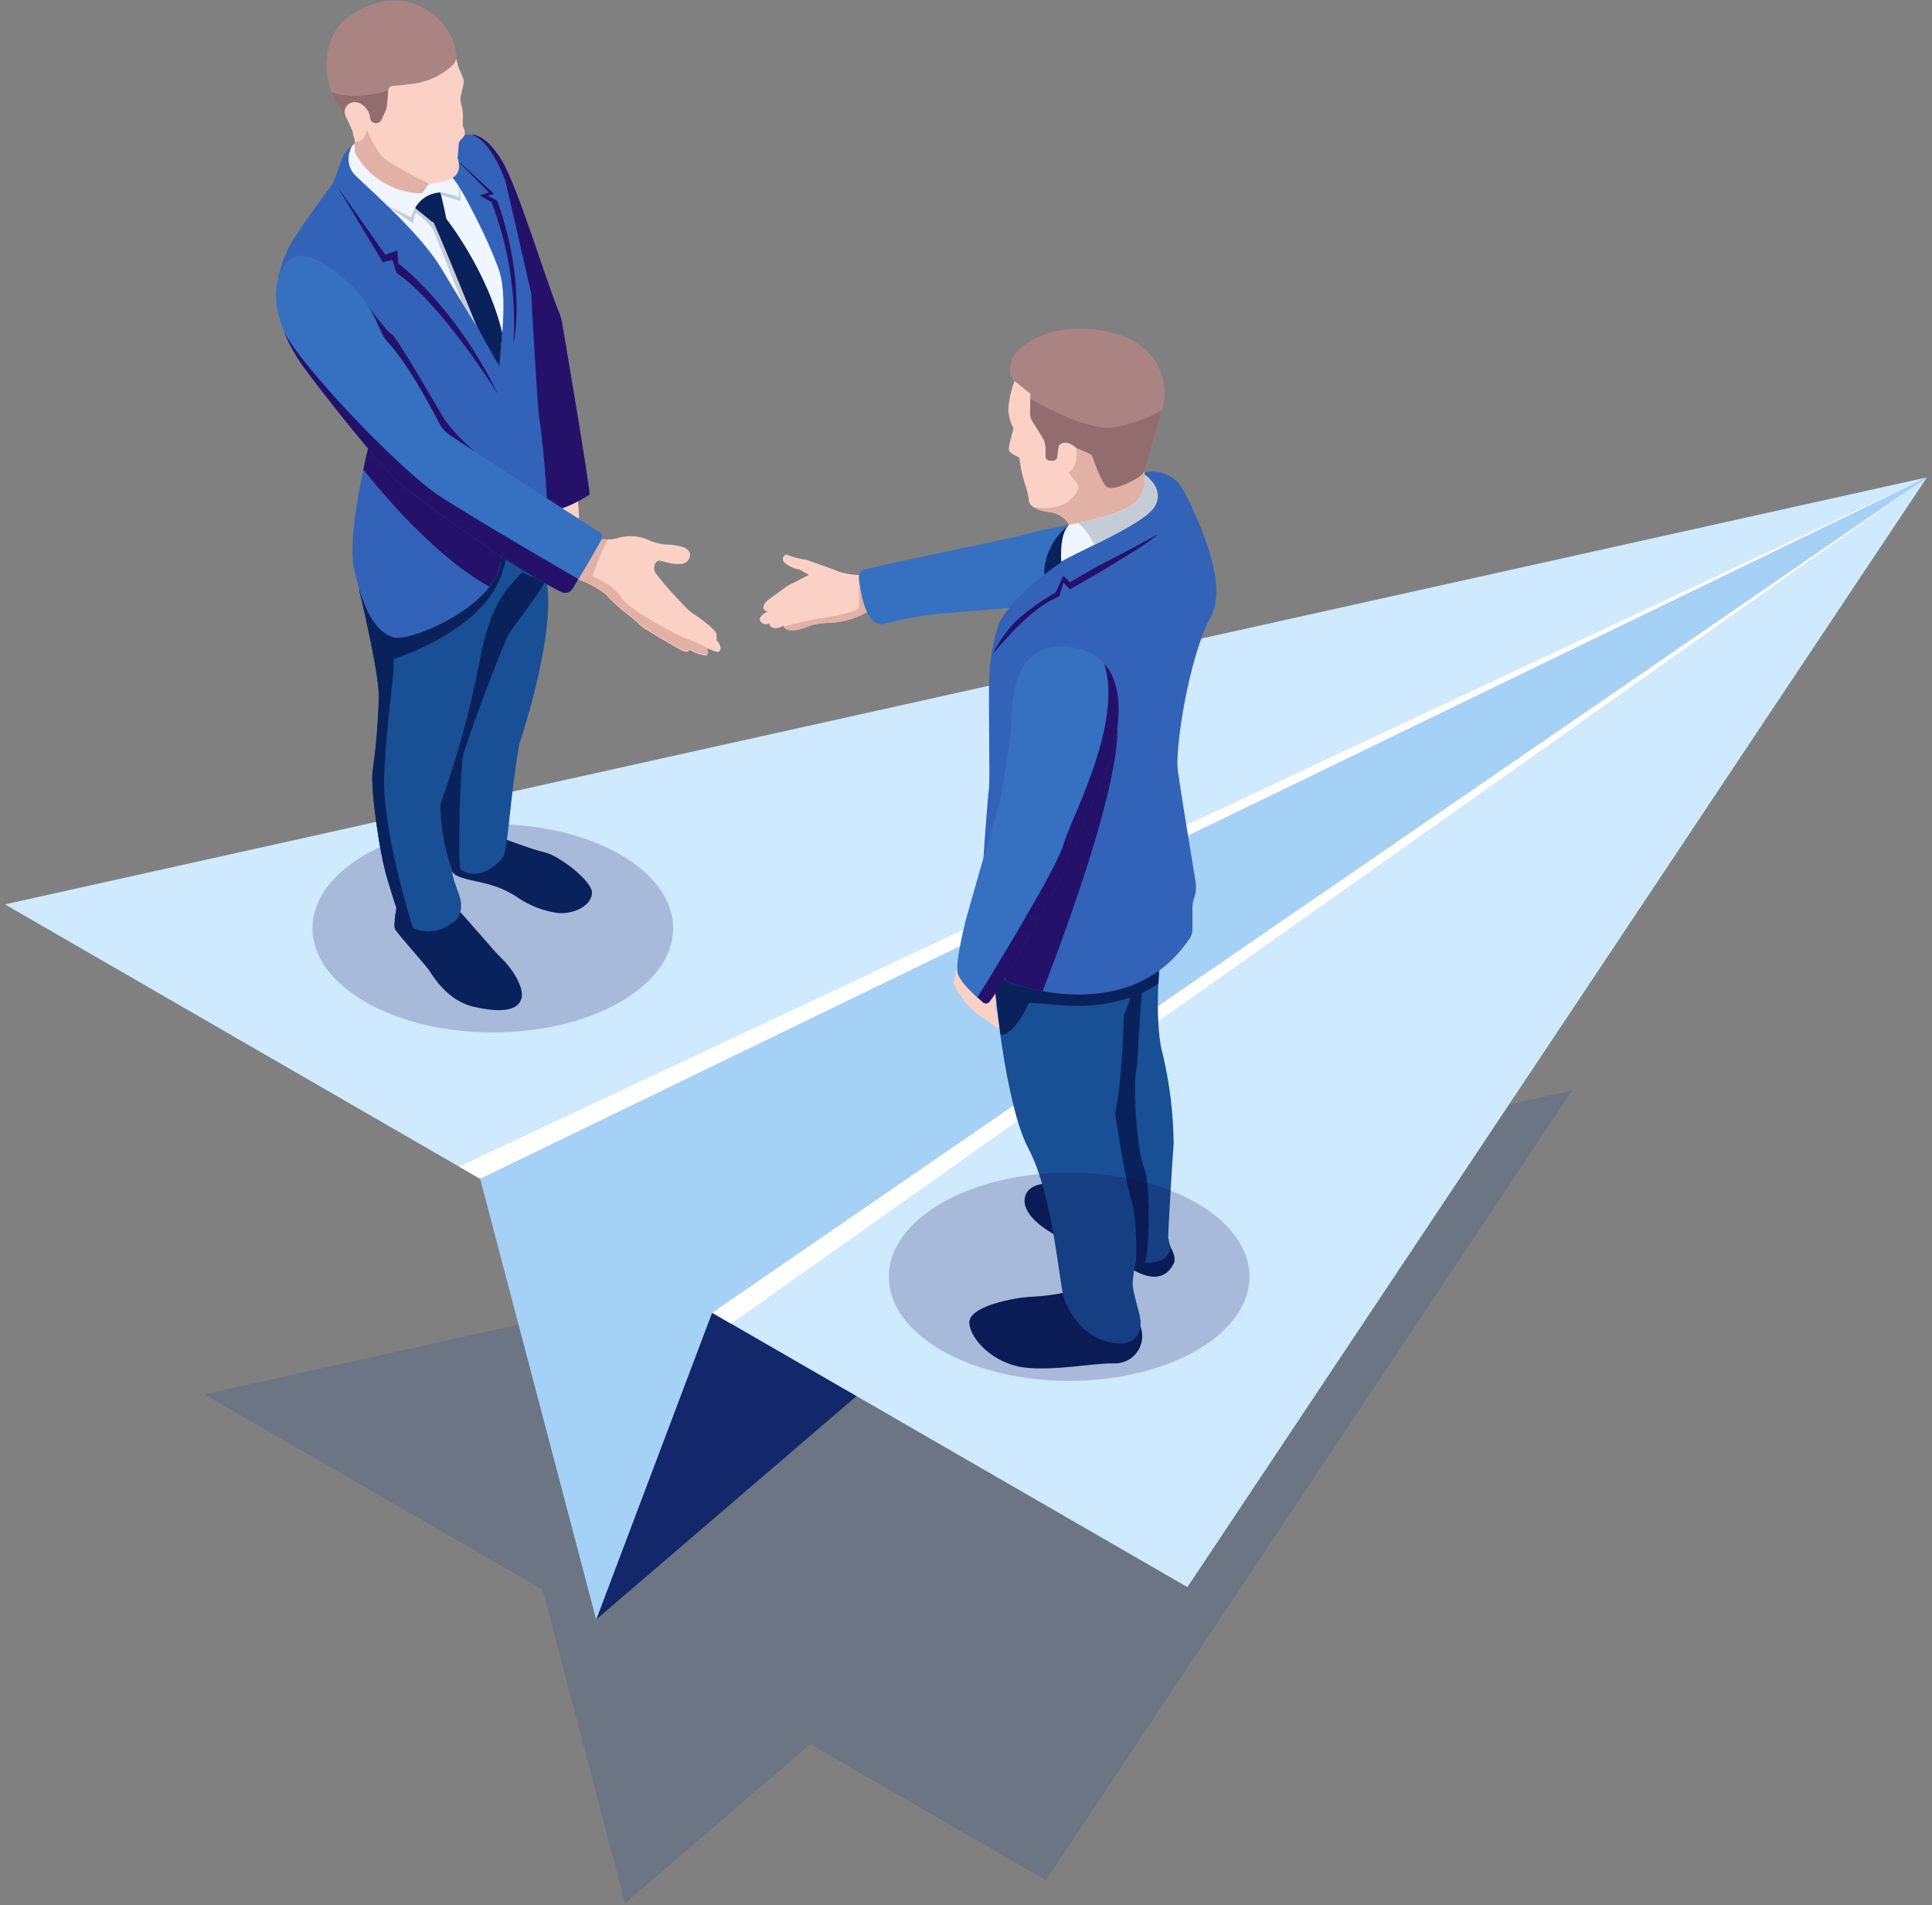 <?xml version="1.0" encoding="UTF-8"?> <svg xmlns="http://www.w3.org/2000/svg" width="287" height="283" viewBox="0 0 287 283" fill="none"><rect x="0" y="0" width="287" height="283" fill="#808080" stroke="none"/><g clip-path="url(#clip0_1001_14467)"><path opacity="0.2" d="M233.54 161.992L30.36 207.132L80.61 236.142L92.86 282.722L120.38 259.102L155.36 279.302L233.54 161.992Z" fill="#194F94"></path><path d="M88.56 240.58L286.25 70.91L105.78 195L88.56 240.58Z" fill="#12286A"></path><path d="M286.25 70.91L71.33 175.11L0.73 134.34L286.25 70.91Z" fill="#CFE9FF"></path><path d="M286.25 70.91L105.78 195L176.39 235.76L286.25 70.91Z" fill="#CFE9FF"></path><path d="M105.78 195L286.25 70.91L71.33 175.11L88.56 240.58L105.78 195Z" fill="#A6D1F7"></path><path d="M68.19 173.29L286.25 70.91L71.33 175.11L68.19 173.29Z" fill="white"></path><path d="M105.78 195L286.25 70.91L108.6 196.63L105.78 195Z" fill="white"></path><path d="M142.38 143.312C142.054 144.226 141.822 145.171 141.69 146.133C142.142 147.127 142.727 148.056 143.43 148.893C144.269 149.891 145.253 150.757 146.35 151.463C146.98 151.796 147.565 152.21 148.09 152.693C148.215 152.684 148.336 152.642 148.44 152.573C148.567 151.776 148.415 150.96 148.01 150.262C147.36 149.502 148.33 148.393 148.33 148.393L146.65 143.993L142.38 143.312Z" fill="#FCD1C5"></path><path d="M158.53 191.922C156.827 192.304 155.094 192.538 153.35 192.622C150.8 192.712 143.86 194.022 143.99 196.512C144.12 199.002 147.68 202.602 152.19 203.142C156.7 203.682 162.53 202.442 165.47 202.532C166.148 202.558 166.821 202.414 167.429 202.113C168.036 201.812 168.559 201.364 168.949 200.809C169.339 200.254 169.583 199.61 169.66 198.936C169.737 198.263 169.644 197.58 169.39 196.952C168.31 194.182 158.53 191.922 158.53 191.922Z" fill="#0A225B"></path><path d="M173.9 185.293C173.9 185.293 174.84 186.803 174.34 187.723C173.84 188.643 172.53 190.933 168.45 188.723C164.37 186.513 156.45 183.273 156.45 183.273C156.45 183.273 151.92 180.903 152.21 178.123C152.5 175.343 156.72 175.793 156.72 175.793L173.9 185.293Z" fill="#0A225B"></path><path d="M128.5 85.432C127.192 85.468 125.886 85.299 124.63 84.932C123.44 84.392 120 83.262 119.78 83.152C118.749 83.019 117.74 82.75 116.78 82.352C116.658 82.396 116.55 82.473 116.467 82.573C116.384 82.674 116.33 82.794 116.309 82.923C116.289 83.051 116.303 83.183 116.351 83.304C116.398 83.425 116.477 83.531 116.58 83.612C117.221 84.13 117.986 84.475 118.8 84.612L120.16 85.402C120.16 85.402 117.4 86.822 117.16 86.932C116.92 87.042 114.6 88.792 114.36 88.932C114.12 89.072 113.1 89.842 113.5 90.562C113.5 90.562 113.5 90.722 114.05 90.832C114.05 90.832 112.57 91.502 112.94 92.232C113.31 92.962 114.24 92.642 114.24 92.642C114.24 92.642 114.6 93.952 116.38 92.932C116.38 92.932 116.59 94.552 120.55 92.862C121.454 92.627 122.385 92.513 123.32 92.522C125.474 92.393 127.561 91.726 129.39 90.582C131.1 89.402 128.5 85.432 128.5 85.432Z" fill="#FCD1C5"></path><path d="M123.33 92.54C125.484 92.412 127.571 91.745 129.4 90.6C130.55 89.79 129.74 87.73 129.09 86.47C128.29 86.07 127.58 85.75 127.58 85.75C127.58 85.75 127.7 89.68 127.58 90.27C127.46 90.86 123.95 91.56 121.67 91.89C119.895 92.192 118.139 92.596 116.41 93.1C116.59 93.46 117.35 94.24 120.53 92.88C121.444 92.643 122.386 92.528 123.33 92.54Z" fill="#E2B1A6"></path><path d="M159.67 77.812C159.67 77.812 154.07 78.812 152.16 79.403C150.25 79.993 134.27 83.162 128.39 84.603C128.205 84.646 128.036 84.742 127.903 84.878C127.77 85.015 127.679 85.186 127.64 85.373C127.562 85.701 127.562 86.044 127.64 86.373C127.81 87.043 128.37 93.683 131.64 92.603C133.662 92.048 135.72 91.637 137.8 91.373C140.09 91.062 149.9 90.312 149.9 90.312L166.5 80.812L159.67 77.812Z" fill="#3571C0"></path><path d="M147.65 145.422C147.65 145.422 149.14 163.742 152.79 170.652C156.44 177.562 157.29 190.352 158.04 192.772C158.79 195.192 161.17 198.692 165.04 199.442C168.91 200.192 169.58 197.662 169.42 196.132C169.26 194.602 168.24 192.132 168.26 190.502C168.331 189.432 168.502 188.37 168.77 187.332C168.77 187.332 173.18 188.612 173.92 185.332C173.755 184.856 173.628 184.368 173.54 183.872C173.49 183.372 174.21 171.302 174.35 169.872C174.301 165.375 173.751 160.897 172.71 156.522C171.56 152.612 172.16 144.282 172.16 144.282L159.42 142.422L147.65 145.422Z" fill="#194F94"></path><path d="M168.33 145.503C168.22 147.327 167.751 149.111 166.95 150.753C166.95 150.753 166.77 160.453 165.65 165.343C165.65 165.343 167.08 175.143 168.05 178.223C169.02 181.303 168.75 187.333 168.75 187.333C169.148 187.46 169.562 187.53 169.98 187.543C170.7 187.543 170.98 175.653 169.98 173.543C168.98 171.433 168.27 162.073 168.75 159.213C169.23 156.353 169.26 148.213 169.85 146.743C170.02 146.356 170.048 145.921 169.929 145.515C169.81 145.109 169.552 144.758 169.2 144.523L168.33 145.503Z" fill="#0A225B"></path><path d="M158.82 78C157.678 78.856 156.749 79.963 156.104 81.236C155.459 82.509 155.116 83.913 155.1 85.34L157.92 84.79C157.92 84.79 157.18 79.55 158.82 78Z" fill="#0A225B"></path><path d="M159 149.41C167.45 149.73 172.09 146.11 172.09 146.11C172.14 144.96 172.19 144.2 172.19 144.2L159.45 142.34L147.7 145.42C147.7 145.42 148 149.05 148.65 153.68C150.72 153.92 152.85 148.96 152.85 148.96L158.65 149.37C158.65 149.37 150.48 149.09 159 149.41Z" fill="#0A225B"></path><path d="M149.29 145.713C149.29 145.713 167.56 153.203 176.75 139.363C177.019 138.958 177.156 138.479 177.14 137.993V134.733C177.139 134.324 177.21 133.918 177.35 133.533C177.657 132.699 177.743 131.8 177.6 130.923C176.99 127.263 175.35 117.273 174.97 114.493C174.51 111.093 176.65 97.493 179.88 91.593C183.11 85.693 175.54 72.393 175.54 72.393C174.952 71.475 174.084 70.772 173.064 70.386C172.045 70.001 170.928 69.954 169.88 70.253C169.88 70.253 173.43 72.823 171.4 75.443C169.37 78.063 163.4 80.103 163.4 80.103C163.4 80.103 152.4 85.573 148.49 92.363C147.599 94.943 147.083 97.637 146.96 100.363C146.78 104.893 147.11 115.713 146.9 117.203C146.69 118.693 145.95 128.933 146 129.403C146.05 129.873 149.29 145.713 149.29 145.713Z" fill="#3263B9"></path><path d="M154.86 147.262C154.86 147.262 166.29 118.562 166 108.002C165.7 97.642 149.66 128.632 149.66 128.632L149.3 145.712C151.106 146.386 152.966 146.905 154.86 147.262Z" fill="#24126A"></path><path d="M149.55 113.091C149.985 110.726 150.242 108.333 150.32 105.931C150.44 101.771 151.74 94.861 159.37 96.181C170.11 98.031 165.2 112.851 163.97 115.421C162.74 117.991 157.83 129.641 157.57 130.301C157.31 130.961 149.68 145.301 146.98 148.771C146.926 148.85 146.856 148.917 146.774 148.966C146.692 149.015 146.601 149.046 146.506 149.057C146.41 149.067 146.314 149.057 146.223 149.027C146.133 148.996 146.05 148.946 145.98 148.881C144.92 147.981 142.55 145.881 142.26 144.501C141.88 142.771 143.51 136.501 143.51 136.501C143.51 136.501 147.94 120.801 148.3 120.061C148.62 119.531 148.84 116.931 149.55 113.091Z" fill="#3571C0"></path><path d="M159 78.3C158.748 77.732 158.359 77.235 157.869 76.853C157.379 76.472 156.802 76.216 156.19 76.11C154.19 75.87 153.08 75.3 152.89 74.56C152.766 73.634 152.548 72.723 152.24 71.84C151.843 70.583 151.568 69.29 151.42 67.98C151.42 67.91 149.92 67.43 149.86 66.76C149.8 66.09 150.62 63.76 150.53 63.55C150.058 62.691 149.804 61.73 149.79 60.75C149.886 59.328 150.2 57.928 150.72 56.6C151.35 55.22 155.72 46.82 166.72 51.4C177.72 55.98 169.1 65.18 170.07 71.22C170.07 71.22 171.07 72.5 169.18 74.62C167.29 76.74 162.05 77.13 159 78.3Z" fill="#FCD1C5"></path><path d="M169.17 74.623C171.02 72.503 170.06 71.223 170.06 71.223C169.943 70.331 169.97 69.426 170.14 68.543L165.78 69.293C165.78 69.293 159.46 63.483 159.86 66.543C160.26 69.603 158.7 70.133 158.7 70.133L160 71.823C160.33 72.263 160.12 72.763 159.84 73.223C157.95 76.323 153.52 75.313 153.51 75.313C154.338 75.779 155.261 76.053 156.21 76.113C156.818 76.222 157.391 76.478 157.878 76.86C158.364 77.242 158.749 77.737 159 78.303C162.05 77.133 167.31 76.753 169.17 74.623Z" fill="#E2B1A6"></path><path d="M150.3 53.372C150.3 53.372 149.49 55.622 150.72 56.602C151.95 57.582 153.08 58.502 153.08 58.502L153 61.362C152.993 61.774 153.104 62.18 153.32 62.532L154.88 65.002C155.172 65.48 155.325 66.031 155.32 66.592V67.752C155.313 67.916 155.368 68.076 155.473 68.202C155.579 68.328 155.727 68.41 155.89 68.432H156.3C156.387 68.445 156.475 68.439 156.56 68.417C156.645 68.394 156.725 68.354 156.794 68.3C156.863 68.246 156.92 68.178 156.963 68.101C157.005 68.024 157.031 67.939 157.04 67.852L157.25 66.232C157.25 66.232 158.09 64.942 159.87 66.522L161.48 67.222C161.708 67.309 161.914 67.443 162.087 67.615C162.259 67.787 162.393 67.994 162.48 68.222C162.91 69.472 163.84 71.942 164.55 72.362C165.55 72.932 169.36 71.042 169.89 70.192C170.42 69.342 171.81 63.582 172.67 60.832C173.53 58.082 173.2 51.292 165.03 49.382C156.86 47.472 151.47 50.922 150.3 53.372Z" fill="#AA8383"></path><path d="M169.84 70.252C170.36 69.392 171.76 63.642 172.62 60.892C170.366 62.229 167.873 63.112 165.28 63.492C161.15 64.052 153.06 59.262 153.06 59.262V61.362C153.053 61.774 153.164 62.18 153.38 62.532L154.88 65.002C155.172 65.48 155.325 66.031 155.32 66.592V67.752C155.313 67.916 155.368 68.076 155.474 68.202C155.579 68.328 155.727 68.409 155.89 68.432H156.3C156.387 68.444 156.475 68.439 156.56 68.416C156.645 68.394 156.725 68.354 156.794 68.3C156.863 68.246 156.921 68.178 156.963 68.101C157.005 68.024 157.031 67.939 157.04 67.852L157.25 66.232C157.25 66.232 158.09 64.942 159.87 66.522L162.2 67.522C162.2 67.522 163.55 71.832 164.51 72.392C165.47 72.952 169.31 71.102 169.84 70.252Z" fill="#936D6D"></path><path d="M170 70.523C170 70.523 173.13 72.523 171.49 75.263C169.85 78.003 158.24 82.753 157.66 83.473C157.66 83.473 157.28 79.333 158.83 77.963C158.83 77.963 167.68 76.403 169.1 74.183C170.52 71.963 170 70.523 170 70.523Z" fill="#F0F6FF"></path><path d="M170 70.523C170 70.523 170.5 71.973 169.1 74.183C168.03 75.863 162.7 77.183 160.17 77.693C160.17 77.693 161.1 78.243 162.61 80.913C166.19 79.153 170.53 76.913 171.49 75.263C173.12 72.533 170 70.523 170 70.523Z" fill="#C4CCD6"></path><path d="M164.05 98.59C166.85 107.59 159.12 121.42 157.97 125.45C156.82 129.48 145.2 148.15 145.2 148.15C145.51 148.44 145.8 148.69 146.02 148.88C146.09 148.946 146.173 148.995 146.264 149.026C146.354 149.056 146.451 149.067 146.546 149.056C146.641 149.046 146.732 149.015 146.814 148.965C146.896 148.916 146.967 148.849 147.02 148.77C149.72 145.33 157.36 130.92 157.61 130.3C157.86 129.68 162.78 118.01 164.01 115.42C165 113.36 168.32 103.37 164.05 98.59Z" fill="#24126A"></path><path d="M171.94 79.391C171.94 79.391 166.77 82.231 164.25 83.501C161.73 84.771 158.96 86.501 158.96 86.501L157.96 85.501L156.82 88.001C154.729 89.193 152.769 90.601 150.97 92.201C149.547 93.676 148.359 95.363 147.45 97.201C147.45 97.201 152.45 90.911 156.36 89.071L157.36 88.561L157.99 86.561L158.92 87.561C158.92 87.561 170.35 81.101 171.94 79.391Z" fill="#24126A"></path><path opacity="0.2" d="M73.21 153.362C88.006 153.362 100 146.436 100 137.892C100 129.348 88.006 122.422 73.21 122.422C58.414 122.422 46.42 129.348 46.42 137.892C46.42 146.436 58.414 153.362 73.21 153.362Z" fill="#0B0244"></path><path opacity="0.2" d="M158.82 205.124C173.616 205.124 185.61 198.197 185.61 189.654C185.61 181.11 173.616 174.184 158.82 174.184C144.024 174.184 132.03 181.11 132.03 189.654C132.03 198.197 144.024 205.124 158.82 205.124Z" fill="#0B0244"></path><path d="M88.9 80C89.767 80.184 90.663 80.184 91.53 80C93.061 79.481 94.728 79.538 96.22 80.16C97.101 80.582 98.055 80.83 99.03 80.89C99.934 80.909 100.83 81.061 101.69 81.34C102.13 81.62 102.98 82.16 102.19 83.28C101.4 84.4 98.47 83.35 97.99 83.28C97.51 83.21 96.99 84.04 97.23 84.8C97.47 85.56 101.9 90.41 102.59 90.89C103.28 91.37 106.28 93.37 106.41 94.16C106.54 94.95 106.41 95.07 106.41 95.07C106.41 95.07 107.28 95.86 106.98 96.59C106.68 97.32 105.31 96.2 105.06 96.37C105.06 96.37 105.28 97.18 104.95 97.37C104.06 97.286 103.202 96.999 102.44 96.53C102.44 96.53 102.21 97.16 101.1 96.53C99.99 95.9 95.75 93.47 95.25 93.01C94.347 92.149 93.392 91.344 92.39 90.6C91.511 89.867 90.686 89.072 89.92 88.22C88.628 87.252 87.185 86.502 85.65 86C84.64 85.84 88.9 80 88.9 80Z" fill="#FCD1C5"></path><path d="M92.28 88.75C91.28 86.97 88.03 85.59 88.03 85.59C88.63 83.703 89.404 81.875 90.34 80.13C89.858 80.118 89.377 80.075 88.9 80C88.9 80 84.64 85.84 85.65 86C87.162 86.462 88.59 87.165 89.88 88.08C90.646 88.931 91.471 89.727 92.35 90.46C93.352 91.204 94.307 92.009 95.21 92.87C95.71 93.33 99.96 95.74 101.06 96.39C102.16 97.04 102.4 96.39 102.4 96.39C103.162 96.858 104.02 97.145 104.91 97.23C105.24 97.08 105.02 96.23 105.02 96.23C104.131 95.735 103.205 95.31 102.25 94.96C100.84 94.55 93.26 90.54 92.28 88.75Z" fill="#E2B1A6"></path><path d="M85.72 73.57C85.959 74.889 86.046 76.231 85.98 77.57C85.83 79.35 82.27 77.03 82.4 76.72C82.53 76.41 84.09 73.72 84.09 73.72L85.72 73.57Z" fill="#FCD1C5"></path><path d="M70.18 20C70.18 20 72.18 19.91 74.56 23.86C76.94 27.81 80.95 41.27 83.08 46.48C83.269 46.945 83.409 47.427 83.5 47.92C84.19 51.99 87.44 71.15 87.59 73.45C86.324 74.303 84.957 74.995 83.52 75.51L80 74.35L76.55 39.64L71 21.3L70.18 20Z" fill="#24126A"></path><path d="M59 134.25C59 134.25 58.33 137.46 58.7 138.08C59.07 138.7 63.24 143.42 63.7 144.08C64.16 144.74 66.3 148.58 70.25 149.52C74.2 150.46 76.91 150.22 77.45 148.36C77.99 146.5 75.66 143.42 74.58 142.43C73.5 141.44 68.99 136.05 68.16 135.27C67.594 134.783 66.9 134.47 66.16 134.37L61 135.27L59 134.25Z" fill="#0A225B"></path><path d="M75 124.641C75 124.641 79 126.171 81 126.641C83 127.111 88 130.841 87.94 132.641C87.88 134.441 85.46 135.771 83 135.641C80.903 135.374 78.895 134.632 77.13 133.471C75.854 132.582 74.442 131.906 72.95 131.471C70.95 130.841 67.69 130.541 67.16 129.471C66.781 128.414 66.575 127.303 66.55 126.181L75 124.641Z" fill="#0A225B"></path><path d="M66.07 124C66.07 123.81 66.24 123.49 66.26 123.36C66.353 121.695 66.353 120.025 66.26 118.36L65.39 119.55C65.39 119.55 66 123.55 67.19 129.74C67.49 131.32 68.32 132.95 68.44 133.84C68.8 136.5 67.22 137.02 67.22 137.02C66.266 137.851 65.052 138.324 63.787 138.357C62.522 138.39 61.286 137.981 60.29 137.2C59.29 136.43 58.97 135.2 57.6 130.7C56.23 126.2 55.07 116.85 55.36 114.62C55.895 110.885 56.209 107.122 56.3 103.35C56.3 99.59 53.37 87.57 53.37 87.57L65.37 85.25L73.51 81L79.74 81.94C79.74 81.94 80.53 79.31 81.35 87.5C82.17 95.69 77.15 110.5 77.15 110.5C75.82 117.79 75.48 126.16 74.73 127.3C73.98 128.44 70.99 131.11 68.24 129.03C67.727 128.696 67.259 128.296 66.85 127.84L66.07 124Z" fill="#194F94"></path><path d="M65.4 119.573C67.862 112.699 69.8 105.649 71.2 98.483C73.03 88.283 76.2 86.853 77.53 85.023C78.495 85.476 79.499 85.841 80.53 86.113H80.87C81.75 86.113 76.47 92.653 75.52 94.333C74.57 96.013 69.12 110.483 68.74 112.473C68.36 114.463 67.97 128.413 68.41 129.213C68.85 130.013 66.91 128.613 66.91 128.613C65.978 125.688 65.47 122.643 65.4 119.573Z" fill="#0A225B"></path><path d="M75.61 81.363L73.51 81.043L65.34 85.273L53.34 87.593C53.34 87.593 56.23 99.593 56.27 103.373C56.179 107.145 55.865 110.908 55.33 114.643C55.04 116.853 56.22 126.273 57.57 130.723C58.16 132.663 58.57 134.003 58.91 134.953C58.995 135.626 59.271 136.26 59.705 136.781C60.139 137.302 60.714 137.688 61.36 137.893C61.36 137.893 56.67 123.363 57.08 114.893C57.49 106.423 58.69 99.543 58.47 97.893C58.47 97.893 72.09 93.703 74.65 84.893C75.08 83.543 75.39 82.363 75.61 81.363Z" fill="#0A225B"></path><path d="M52 21.882C51.473 22.318 51.067 22.883 50.82 23.522C50.61 24.362 49.41 27.312 49.41 27.312C49.41 27.312 43.72 34.872 42.69 37.182C42.097 38.488 41.642 39.852 41.33 41.252L56.43 59.822C56.43 59.822 51.15 78.002 52.63 84.672C54.11 91.342 56.06 93.892 58.43 94.672C60.8 95.452 73.49 90.172 74.37 83.522C75.25 76.872 74.89 76.112 74.89 76.112C74.89 76.112 80.81 77.692 81.18 76.182C81.55 74.672 80.43 63.822 80.13 62.272C79.83 60.722 78.91 43.602 78.91 43.602C78.91 43.602 75.3 27.752 75.1 27.002C74.9 26.252 72.65 20.292 69.77 20.002C66.89 19.712 63.29 24.252 63.29 24.252L52 21.882Z" fill="#3263B9"></path><path d="M52.69 21.312C52.344 21.575 52.1 21.95 52 22.372C51.792 22.918 51.725 23.507 51.803 24.085C51.882 24.663 52.104 25.212 52.45 25.683C53.5 27.003 62.19 34.133 65.7 40.093C69.21 46.053 73.7 52.833 74.03 54.222C74.03 54.222 75.63 44.693 74.18 40.303C72.73 35.913 68.18 27.073 67.18 26.413C66.18 25.753 60.24 25.192 60.24 25.192L52.69 21.312Z" fill="#F0F6FF"></path><path d="M61.67 30.902C61.409 31.331 61.204 31.791 61.06 32.272C61.06 32.272 58.53 31.002 57.48 30.512L61.35 33.202C61.425 32.647 61.566 32.103 61.77 31.582C62.721 32.268 63.572 33.082 64.3 34.002C64.61 34.752 68.69 45.002 68.69 45.002L70.84 48.502L71.39 47.652L67.88 38.092C67.88 38.092 65.88 35.092 65.88 35.012C65.88 34.932 64.52 31.702 64.52 31.702L61.67 30.902Z" fill="#C4CCD6"></path><path d="M61.67 30.9C62.044 30.221 62.588 29.651 63.249 29.246C63.91 28.841 64.665 28.615 65.44 28.59C65.44 28.59 66.15 31.59 66.35 32.75C66.35 32.75 64.75 33.44 64.1 32.88C63.45 32.32 61.67 30.9 61.67 30.9Z" fill="#0A225B"></path><path d="M66 32.114C66 32.114 72.39 40.004 74.62 49.514L74.16 54.423L70.79 48.423C70.79 48.423 65.26 34.663 64 32.144C62.74 29.623 66 32.114 66 32.114Z" fill="#0A225B"></path><path d="M55.38 63.742C54.95 65.422 54.45 67.512 53.98 69.742C53.98 69.742 63.44 82.102 72.68 87.132C73.562 86.078 74.145 84.808 74.37 83.452C74.685 81.355 74.882 79.242 74.96 77.122L64.21 69.002L55.38 63.742Z" fill="#24126A"></path><path d="M54.74 45.59C54.74 45.59 57.48 49.32 58.2 49.66C58.92 50 64.85 60.37 66.05 62.33C67.331 64.049 68.804 65.615 70.44 67L67.44 67.29L55.63 51.52L54.74 45.59Z" fill="#24126A"></path><path d="M56.41 48.881C55.272 45.932 53.412 43.315 51 41.271C48.28 38.991 44.71 36.771 42.82 38.771C39.5 42.281 40.92 48.891 45.53 55.081C50.14 61.271 57.53 70.251 59.3 71.751C61.07 73.251 75.23 83.921 83.41 87.941C83.707 88.083 84.046 88.107 84.359 88.009C84.673 87.91 84.938 87.697 85.1 87.411C86.23 85.551 88.56 81.661 89.4 80.061C89.483 79.905 89.505 79.724 89.462 79.552C89.42 79.381 89.316 79.231 89.17 79.131C86.17 77.211 71.24 67.611 66.82 64.631C66.141 64.163 65.588 63.535 65.21 62.801C63.92 60.281 60.6 54.071 57.67 50.901C57.144 50.319 56.736 49.639 56.47 48.901L56.41 48.881Z" fill="#3571C0"></path><path d="M67.39 23.293L72.62 28.573L71.27 29.043L73 30.003C75.59 36.703 76.705 43.883 76.27 51.053C76.27 51.053 78.34 42.263 73.85 29.803L72.46 29.093L73.4 28.793L67.39 23.293Z" fill="#24126A"></path><path d="M52.58 20.413C52.682 20.617 52.727 20.845 52.71 21.073C52.672 21.602 52.672 22.134 52.71 22.663C53.679 24.478 55.118 25.999 56.878 27.066C58.638 28.132 60.653 28.704 62.71 28.723L63.71 27.293C63.71 27.293 66.42 27.173 67.55 26.183C68.68 25.193 67.98 23.473 67.98 23.473L68.15 21.403C68.169 21.155 68.28 20.924 68.46 20.753C68.723 20.534 68.932 20.256 69.07 19.943C69.079 19.596 68.999 19.252 68.84 18.943C68.746 18.747 68.712 18.528 68.74 18.313C68.837 17.305 68.749 16.289 68.48 15.313C68.375 14.913 68.375 14.493 68.48 14.093C68.659 13.434 68.803 12.767 68.91 12.093C68.91 11.553 68.03 10.093 67.99 9.543C67.783 8.691 67.505 7.858 67.16 7.053C67.16 7.053 62.16 -2.187 54.16 1.813C46.16 5.813 50.21 14.523 51.21 17.003C51.21 17.003 52.21 19.003 52.35 19.443C52.49 19.883 52.38 20.003 52.58 20.413Z" fill="#FCD1C5"></path><path d="M67.8 8.062C67.836 8.383 67.794 8.708 67.678 9.009C67.561 9.31 67.373 9.579 67.13 9.792C65.6 11.175 63.699 12.083 61.66 12.402C59.86 12.642 58.87 12.732 58.34 12.762C58.164 12.771 57.998 12.847 57.874 12.972C57.75 13.098 57.677 13.265 57.67 13.442C57.67 14.112 57.57 15.132 57.47 15.822C57.43 16.096 57.349 16.362 57.23 16.612L56.66 17.822C56.592 17.966 56.483 18.088 56.346 18.17C56.208 18.252 56.05 18.291 55.89 18.282H55.75C55.575 18.265 55.41 18.19 55.283 18.069C55.156 17.947 55.074 17.786 55.05 17.612V17.552C54.999 17.089 54.833 16.646 54.567 16.264C54.302 15.882 53.945 15.572 53.53 15.362C53.316 15.248 53.081 15.182 52.84 15.166C52.598 15.151 52.356 15.187 52.13 15.272C51.946 15.337 51.778 15.44 51.637 15.574C51.495 15.708 51.382 15.87 51.306 16.049C51.23 16.229 51.192 16.422 51.194 16.617C51.197 16.812 51.239 17.004 51.32 17.182C50.219 15.782 49.391 14.188 48.88 12.482C48.12 9.802 48.3 4.972 51.8 2.482C55.3 -0.008 59.8 -1.058 63.7 1.672C64.808 2.374 65.749 3.309 66.457 4.413C67.165 5.517 67.623 6.762 67.8 8.062Z" fill="#AA8383"></path><path d="M54.56 19.38C54.39 19.17 54.56 21.02 52.71 21.07C52.672 21.599 52.672 22.131 52.71 22.66C53.679 24.475 55.118 25.996 56.878 27.063C58.638 28.129 60.653 28.701 62.71 28.72L63.71 27.29C63.71 27.29 57.57 24.29 56.48 22.95C55.712 21.834 55.068 20.637 54.56 19.38Z" fill="#E2B1A6"></path><path d="M65.44 28.59C66.356 28.688 67.254 28.91 68.11 29.25C68.249 28.575 68.165 27.873 67.87 27.25C67.87 27.25 68.41 27.68 68.41 29.86L65.53 29L65.44 28.59Z" fill="#C4CCD6"></path><path d="M85.79 85.941C85.79 85.941 70.29 77.001 65 73.481C59.71 69.961 45.14 55.001 42.14 49.211C43.003 51.304 44.132 53.277 45.5 55.081C50.17 61.341 57.5 70.251 59.27 71.751C61.04 73.251 75.2 83.921 83.39 87.941C83.685 88.082 84.023 88.106 84.334 88.007C84.646 87.909 84.909 87.696 85.07 87.411L85.84 86.131L85.79 85.941Z" fill="#24126A"></path><path d="M50.15 27.781L57.23 37.841L59.05 37.201L59.15 39.121C59.15 39.121 67.62 45.431 73.96 58.541C73.96 58.541 65.57 45.041 58.9 40.541L58.29 38.611L56.87 38.941L50.15 27.781Z" fill="#24126A"></path><path d="M49.52 13.774L49.3 13.704C49.799 14.949 50.472 16.118 51.3 17.174C51.22 16.996 51.177 16.804 51.174 16.609C51.172 16.414 51.21 16.22 51.286 16.041C51.362 15.861 51.475 15.7 51.617 15.566C51.758 15.432 51.926 15.329 52.11 15.264C52.337 15.179 52.578 15.143 52.82 15.158C53.061 15.174 53.296 15.241 53.51 15.354C53.92 15.567 54.27 15.879 54.53 16.261C54.79 16.643 54.952 17.084 55 17.544V17.604C55.024 17.778 55.106 17.939 55.233 18.061C55.361 18.182 55.525 18.257 55.7 18.274H55.84C56 18.283 56.158 18.244 56.296 18.162C56.433 18.08 56.542 17.958 56.61 17.814L57.18 16.604C57.299 16.354 57.38 16.087 57.42 15.814C57.52 15.124 57.58 14.104 57.62 13.434C57.67 13.444 53 15.004 49.52 13.774Z" fill="#936D6D"></path></g><defs><clipPath id="clip0_1001_14467"><rect width="287" height="283" fill="white"></rect></clipPath></defs></svg> 